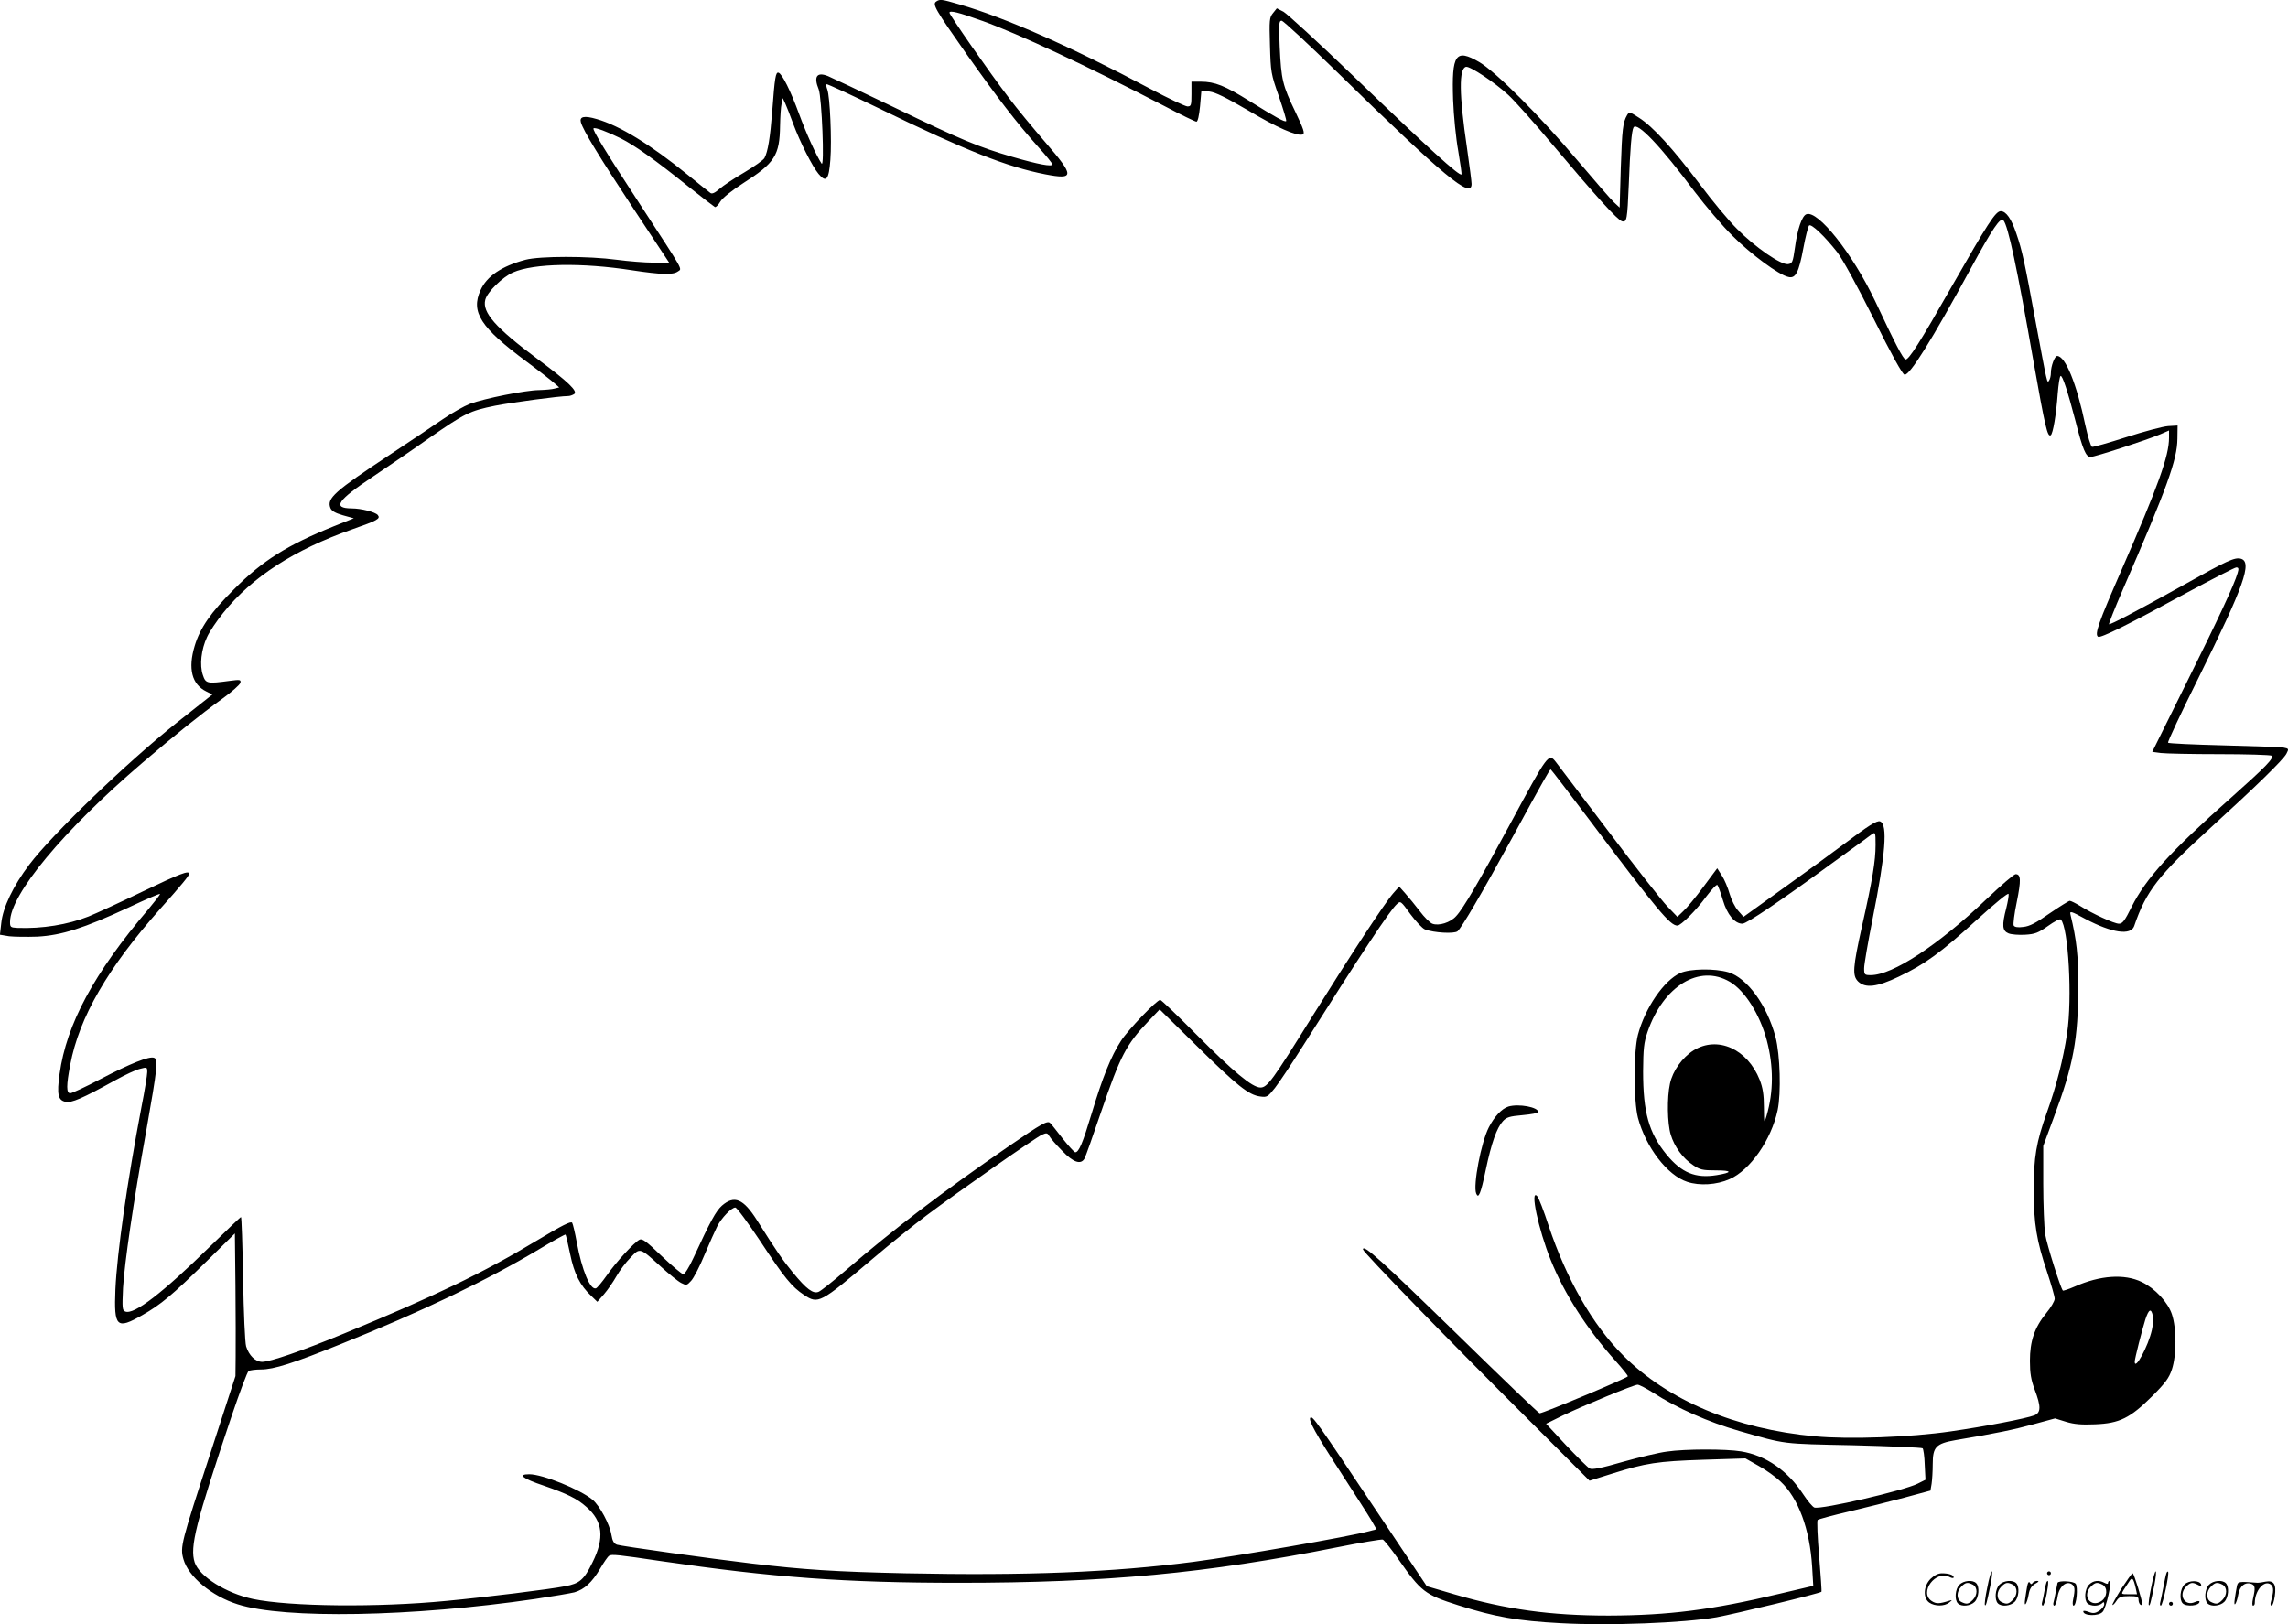 <svg version="1.0" xmlns="http://www.w3.org/2000/svg"
  viewBox="0 0 1200.704 852.627"
 preserveAspectRatio="xMidYMid meet">
<g transform="translate(0.268,852.873) scale(0.1,-0.1)"
fill="#000000" stroke="none">
<path d="M4911 8521 c-22 -14 -8 -39 162 -281 160 -226 257 -353 375 -485 40
-44 72 -84 72 -89 0 -14 -75 0 -209 39 -178 52 -268 89 -621 260 -173 83 -330
157 -347 164 -59 24 -77 -2 -49 -70 16 -42 31 -413 15 -389 -28 42 -80 157
-118 260 -45 123 -89 211 -108 217 -15 5 -20 -26 -33 -201 -11 -141 -23 -214
-41 -247 -5 -10 -53 -44 -105 -75 -53 -31 -112 -70 -131 -87 -24 -21 -39 -28
-48 -21 -7 5 -62 49 -121 97 -192 156 -356 257 -476 291 -65 19 -91 13 -82
-18 13 -44 95 -179 276 -453 l187 -283 -82 0 c-45 0 -131 7 -192 15 -149 20
-403 20 -480 0 -124 -33 -203 -86 -236 -160 -52 -114 0 -195 241 -374 69 -51
135 -103 148 -115 l24 -21 -24 -6 c-13 -4 -49 -7 -82 -8 -73 -1 -286 -44 -362
-72 -31 -12 -95 -48 -143 -81 -47 -32 -171 -116 -276 -185 -293 -194 -333
-230 -314 -280 6 -16 24 -27 65 -39 l58 -16 -105 -42 c-245 -99 -375 -181
-524 -331 -120 -119 -178 -203 -206 -297 -36 -119 -15 -202 61 -239 l32 -16
-43 -34 c-24 -19 -89 -71 -144 -114 -258 -205 -656 -588 -774 -745 -84 -111
-139 -226 -147 -307 l-7 -61 48 -8 c26 -3 94 -4 149 -2 127 7 243 44 476 152
89 42 165 75 167 72 2 -2 -25 -37 -60 -79 -287 -337 -431 -605 -467 -866 -15
-107 -8 -138 31 -146 32 -7 87 17 263 114 49 27 106 54 128 59 37 10 38 9 38
-17 0 -15 -13 -97 -30 -182 -75 -394 -128 -763 -137 -959 -8 -198 6 -212 141
-135 98 56 155 103 339 284 l147 145 3 -274 c1 -151 2 -320 1 -375 l-1 -100
-130 -400 c-156 -478 -161 -497 -143 -561 26 -92 148 -194 285 -237 244 -78
916 -66 1560 28 94 14 187 30 207 35 52 15 92 52 134 123 20 34 41 65 48 69
13 9 49 5 271 -28 590 -86 966 -114 1565 -114 773 0 1299 50 1983 186 125 25
234 43 241 41 7 -3 44 -49 81 -102 120 -172 139 -187 315 -243 192 -61 311
-82 538 -94 257 -14 643 1 817 31 98 18 543 125 551 134 2 2 -4 85 -12 186 -9
101 -12 187 -8 191 5 4 79 24 164 44 85 20 216 53 291 73 l137 37 6 35 c3 20
6 67 6 104 0 90 17 108 120 126 215 36 305 55 408 83 l114 31 58 -18 c43 -13
81 -16 152 -13 129 5 184 33 299 147 70 70 89 96 104 141 25 75 25 216 0 290
-21 63 -88 135 -158 169 -91 44 -219 35 -352 -24 -32 -14 -60 -23 -62 -21 -12
12 -84 241 -93 296 -5 36 -10 154 -10 264 l0 199 55 149 c104 278 128 410 129
693 0 158 -9 240 -41 372 -5 21 1 20 78 -22 140 -74 238 -88 256 -38 63 185
127 267 405 520 237 216 377 353 394 385 13 25 13 27 -14 32 -15 3 -156 8
-315 12 -158 4 -290 10 -292 14 -3 5 69 158 160 341 239 483 284 609 221 625
-32 8 -75 -12 -292 -134 -250 -139 -394 -215 -399 -210 -2 2 30 83 71 178 234
538 287 686 288 795 l1 70 -50 -3 c-27 -2 -126 -28 -219 -58 -93 -30 -174 -53
-180 -51 -7 3 -22 54 -35 113 -46 220 -105 364 -148 364 -13 0 -33 -53 -33
-89 0 -14 -4 -32 -9 -39 -11 -18 -9 -24 -71 308 -58 315 -71 375 -101 462 -26
78 -54 118 -82 118 -27 0 -67 -62 -260 -400 -163 -287 -224 -383 -240 -378
-13 4 -50 74 -160 308 -118 248 -300 477 -360 454 -23 -8 -47 -78 -60 -175
-11 -78 -14 -84 -37 -87 -37 -4 -171 88 -265 183 -45 44 -135 153 -200 240
-137 182 -244 300 -317 346 -48 31 -51 32 -62 13 -22 -38 -26 -72 -33 -277
l-6 -208 -30 28 c-16 15 -102 114 -190 218 -202 239 -429 466 -517 518 -124
72 -145 42 -137 -198 3 -83 15 -203 27 -269 11 -65 19 -120 17 -123 -11 -10
-168 132 -567 516 -183 176 -348 327 -367 338 l-35 18 -20 -25 c-19 -23 -20
-36 -16 -170 4 -140 5 -149 47 -268 23 -68 41 -126 38 -129 -7 -7 -55 20 -192
105 -130 81 -182 102 -257 102 l-48 0 0 -65 c0 -59 -2 -65 -21 -65 -11 0 -100
42 -198 94 -412 219 -758 372 -997 441 -96 28 -103 29 -123 16z m239 -101
c195 -70 547 -235 960 -449 85 -45 160 -81 166 -81 7 0 14 31 19 81 l7 81 43
-4 c31 -4 86 -31 199 -97 154 -92 261 -139 290 -128 12 5 5 27 -39 119 -67
139 -74 168 -82 341 -5 121 -4 137 10 137 9 0 143 -125 299 -277 555 -542 698
-661 698 -580 0 13 -11 97 -24 188 -42 284 -43 419 -5 427 21 4 152 -83 222
-148 32 -29 138 -148 235 -264 228 -271 337 -392 362 -399 25 -6 27 9 35 193
7 190 15 284 25 300 19 31 142 -98 321 -338 57 -75 146 -180 199 -232 96 -96
242 -204 292 -215 38 -10 55 22 79 151 11 60 25 113 30 119 11 11 81 -55 147
-139 28 -36 105 -176 192 -350 94 -189 151 -292 162 -294 27 -5 143 181 348
558 115 211 155 270 171 252 24 -27 71 -244 158 -742 61 -344 73 -396 90 -386
12 8 29 108 37 219 4 48 10 90 15 92 9 6 38 -82 78 -236 38 -150 55 -189 79
-189 22 0 296 89 366 119 l46 20 0 -38 c0 -96 -56 -251 -250 -696 -121 -277
-142 -337 -122 -349 13 -8 164 67 463 230 136 73 254 134 262 134 12 0 14 -6
7 -29 -17 -60 -99 -236 -271 -582 l-177 -357 45 -6 c25 -3 163 -6 307 -6 144
0 267 -4 274 -8 16 -11 -31 -59 -213 -221 -317 -281 -446 -423 -521 -572 -36
-73 -48 -89 -67 -89 -25 0 -140 53 -205 94 -23 14 -47 26 -53 26 -5 0 -53 -30
-106 -66 -71 -50 -105 -68 -138 -71 -27 -4 -45 -1 -50 7 -4 6 3 62 16 124 23
114 22 146 -6 146 -9 0 -77 -59 -153 -131 -252 -241 -493 -399 -607 -399 -33
0 -35 2 -35 36 0 20 20 136 44 257 68 341 81 498 40 514 -17 6 -60 -21 -194
-122 -52 -39 -191 -141 -309 -225 l-214 -154 -28 32 c-16 17 -36 58 -45 89 -9
32 -27 75 -41 96 l-24 38 -73 -98 c-40 -54 -87 -111 -105 -127 l-31 -30 -53
55 c-29 30 -168 207 -309 394 -142 187 -266 351 -276 364 -38 48 -40 45 -239
-324 -160 -297 -247 -446 -284 -485 -30 -34 -91 -53 -125 -40 -13 5 -43 35
-66 66 -24 31 -58 73 -76 93 l-32 36 -31 -35 c-44 -50 -227 -329 -424 -645
-210 -338 -237 -375 -273 -375 -43 0 -141 82 -337 279 -99 100 -184 181 -189
181 -18 0 -168 -156 -206 -215 -52 -80 -97 -192 -155 -385 -46 -152 -66 -200
-85 -200 -5 0 -35 33 -66 72 -31 40 -60 77 -65 81 -13 16 -45 -2 -216 -120
-353 -243 -604 -435 -859 -654 -65 -56 -128 -106 -140 -111 -29 -13 -64 13
-136 101 -51 62 -84 109 -188 274 -72 114 -119 133 -184 77 -32 -29 -59 -78
-151 -277 -21 -46 -44 -83 -52 -83 -7 0 -58 43 -113 95 -82 79 -103 94 -117
86 -29 -15 -125 -120 -172 -188 -24 -34 -49 -64 -56 -67 -30 -11 -74 95 -101
242 -9 49 -20 95 -24 102 -6 10 -52 -13 -185 -93 -278 -168 -543 -295 -1009
-487 -225 -93 -391 -150 -433 -150 -35 0 -69 33 -84 81 -6 19 -13 178 -16 357
-3 177 -8 322 -11 322 -3 0 -75 -69 -161 -153 -251 -246 -400 -361 -446 -343
-16 6 -17 18 -12 124 8 132 53 443 122 826 59 333 63 374 41 382 -25 10 -125
-30 -282 -112 -78 -41 -149 -74 -158 -74 -21 0 -21 41 0 150 47 249 197 508
473 819 110 123 151 173 151 183 0 19 -46 2 -244 -93 -116 -56 -244 -115 -284
-131 -109 -43 -243 -65 -374 -60 -35 2 -38 4 -38 31 0 144 279 480 695 836
172 147 299 249 419 336 50 36 93 74 95 84 3 16 -2 17 -55 10 -119 -16 -127
-15 -142 30 -18 52 -9 134 22 200 12 27 51 85 85 127 151 188 372 331 676 438
134 47 150 56 135 75 -13 16 -87 35 -137 35 -104 1 -76 42 113 168 76 51 210
142 296 203 184 128 210 141 343 168 85 17 338 51 385 51 8 0 22 5 30 10 22
14 -30 64 -190 183 -222 165 -293 246 -276 312 10 41 91 120 146 144 110 48
361 52 625 11 153 -23 214 -25 240 -6 22 16 37 -10 -195 346 -185 283 -255
398 -248 405 7 7 74 -18 144 -53 73 -37 179 -112 352 -251 73 -58 137 -107
141 -109 5 -2 18 11 28 28 11 19 58 57 120 97 166 106 192 145 194 303 1 47 4
98 8 114 l6 30 14 -30 c7 -16 26 -63 41 -105 35 -94 100 -224 133 -263 40 -48
54 -32 62 74 8 102 -2 331 -16 369 -5 13 -7 26 -5 28 3 3 134 -58 293 -135
440 -214 655 -299 855 -338 155 -30 155 -10 2 167 -64 74 -151 179 -192 234
-101 132 -312 435 -312 447 0 14 48 2 170 -42z m3201 -4212 c343 -456 411
-538 449 -538 18 0 98 79 151 152 29 38 55 66 59 61 4 -4 17 -40 29 -80 22
-75 62 -123 102 -123 23 0 202 121 466 314 107 77 203 147 213 155 19 13 20
11 20 -56 0 -83 -16 -182 -71 -425 -49 -221 -51 -260 -21 -291 38 -37 99 -30
214 25 137 65 219 125 408 297 98 89 166 145 168 137 2 -8 -4 -41 -12 -74 -24
-91 -21 -120 12 -133 15 -6 54 -9 87 -7 52 3 69 10 120 46 32 23 62 39 67 34
40 -40 61 -416 33 -598 -20 -135 -56 -276 -106 -415 -56 -157 -69 -235 -69
-407 0 -176 15 -268 71 -433 21 -64 39 -126 39 -138 0 -12 -20 -46 -44 -75
-62 -76 -86 -147 -86 -251 0 -66 6 -99 25 -151 34 -89 33 -121 -2 -135 -46
-17 -256 -58 -438 -84 -212 -31 -535 -43 -713 -26 -416 38 -772 188 -1007 425
-160 160 -297 399 -391 681 -25 77 -52 147 -60 155 -39 41 6 -174 71 -335 71
-177 190 -363 341 -531 35 -39 64 -75 64 -80 0 -8 -444 -194 -463 -194 -5 0
-201 188 -436 418 -397 387 -491 472 -491 442 0 -14 452 -479 884 -909 l305
-305 118 37 c178 56 238 65 479 73 l221 7 69 -39 c38 -21 90 -58 115 -82 93
-86 154 -250 166 -447 l6 -101 -179 -42 c-352 -84 -580 -113 -894 -114 -307 0
-539 32 -812 112 l-143 42 -278 416 c-297 445 -322 480 -333 469 -12 -12 27
-84 163 -293 71 -110 142 -220 157 -246 l27 -47 -38 -10 c-113 -30 -681 -129
-923 -161 -422 -55 -882 -73 -1510 -60 -367 8 -536 19 -805 51 -214 25 -691
92 -710 99 -16 6 -24 20 -29 51 -9 56 -61 153 -99 185 -65 54 -262 134 -332
134 -64 0 -35 -23 76 -60 121 -42 175 -68 224 -112 86 -75 96 -162 31 -292
-44 -90 -67 -110 -143 -124 -79 -16 -421 -58 -623 -77 -360 -35 -823 -30
-1015 10 -141 30 -281 118 -306 192 -26 81 4 203 195 772 42 124 81 228 88
233 7 4 36 8 65 8 67 0 168 32 423 135 417 167 765 334 1033 494 76 46 140 81
142 79 2 -2 13 -47 24 -101 21 -104 52 -166 112 -222 l31 -30 35 40 c19 22 48
64 65 94 17 30 50 74 74 98 50 53 48 54 159 -47 43 -39 91 -78 107 -86 27 -14
30 -13 52 11 14 15 46 77 71 138 26 62 56 128 66 148 22 44 75 99 95 99 8 0
65 -78 128 -172 131 -199 168 -244 233 -287 74 -49 84 -44 355 186 95 81 225
185 288 232 164 123 572 408 605 423 25 11 29 10 39 -7 6 -11 36 -46 67 -77
59 -62 99 -75 118 -40 5 9 44 118 86 242 103 300 132 355 249 478 l59 62 196
-193 c211 -208 271 -256 331 -264 36 -5 40 -3 78 45 22 28 86 124 143 214 313
495 460 718 497 751 19 18 21 16 71 -53 29 -39 63 -75 76 -80 47 -18 153 -24
171 -10 22 19 126 196 292 500 153 281 192 350 197 350 2 0 99 -127 216 -282z
m2944 -2586 c3 -16 1 -50 -5 -75 -19 -85 -90 -216 -90 -166 0 15 38 165 56
222 18 54 30 60 39 19z m-2624 -403 c128 -83 291 -155 454 -202 249 -71 215
-67 599 -75 196 -5 359 -12 363 -16 4 -4 10 -43 11 -86 l4 -79 -40 -20 c-72
-37 -506 -137 -543 -126 -9 3 -36 35 -59 70 -81 124 -196 204 -326 225 -78 13
-294 13 -388 -1 -42 -5 -146 -30 -232 -54 -113 -33 -161 -42 -174 -35 -10 5
-65 60 -124 122 l-105 113 87 43 c110 53 372 161 393 162 9 0 45 -19 80 -41z
M8815 3421 c-86 -39 -185 -184 -222 -324 -23 -87 -23 -347 0 -436 41 -154 154
-302 258 -336 65 -22 156 -16 223 14 108 47 219 207 252 362 19 90 13 291 -11
384 -45 168 -149 310 -247 340 -73 21 -202 19 -253 -4z m260 -46 c79 -46 158
-172 194 -307 36 -136 36 -270 -1 -396 -13 -44 -13 -44 -14 45 0 65 -6 102
-22 143 -64 162 -221 233 -347 155 -59 -37 -110 -108 -124 -175 -16 -73 -14
-208 4 -267 19 -64 64 -125 117 -160 36 -25 51 -28 119 -28 88 0 90 -11 5 -25
-111 -18 -184 12 -263 108 -93 114 -123 221 -123 437 1 119 4 150 23 206 83
242 272 358 432 264z M7913 2720 c-35 -11 -74 -53 -103 -110 -40 -78 -83 -303
-66 -346 12 -31 24 -2 50 122 30 143 58 222 90 257 19 21 35 26 104 32 45 4
82 11 82 16 0 26 -103 45 -157 29z M10426 194 c-10 -47 -15 -88 -12 -91 5 -6
9 7 30 110 7 37 10 67 6 67 -4 0 -15 -39 -24 -86z M10740 270 c0 -5 5 -10 10
-10 6 0 10 5 10 10 0 6 -4 10 -10 10 -5 0 -10 -4 -10 -10z M11286 194 c-10
-47 -15 -88 -12 -91 5 -6 9 7 30 110 7 37 10 67 6 67 -4 0 -15 -39 -24 -86z
M11366 269 c-3 -8 -10 -41 -16 -74 -6 -33 -14 -68 -16 -77 -3 -10 -1 -18 3
-18 10 0 46 171 38 178 -2 3 -7 -1 -9 -9z M10129 241 c-38 -38 -41 -101 -7
-125 29 -20 79 -20 104 0 18 14 18 15 1 10 -53 -17 -69 -17 -92 -2 -69 45 21
166 94 126 12 -6 21 -7 21 -1 0 12 -25 21 -62 21 -19 0 -39 -10 -59 -29z
M11130 189 c-28 -45 -49 -83 -47 -85 2 -3 12 7 21 21 14 21 24 25 66 25 43 0
50 -3 50 -19 0 -11 5 -23 10 -26 6 -3 10 -3 10 1 0 20 -44 164 -51 164 -4 0
-30 -37 -59 -81z m75 4 l7 -33 -42 0 c-42 0 -42 0 -28 23 8 12 21 32 29 44 15
25 22 18 34 -34z M10280 210 c-22 -22 -27 -79 -8 -98 19 -19 66 -14 88 8 22
22 27 79 8 98 -19 19 -66 14 -88 -8z m71 0 c25 -14 25 -54 -1 -80 -23 -23 -33
-24 -61 -10 -25 14 -25 54 1 80 23 23 33 24 61 10z M10490 210 c-22 -22 -27
-79 -8 -98 19 -19 66 -14 88 8 22 22 27 79 8 98 -19 19 -66 14 -88 -8z m71 0
c25 -14 25 -54 -1 -80 -23 -23 -33 -24 -61 -10 -25 14 -25 54 1 80 23 23 33
24 61 10z M10636 204 c-3 -16 -8 -47 -11 -69 -8 -51 10 -26 19 27 5 27 15 42
34 53 18 10 22 14 10 15 -9 0 -20 -5 -24 -11 -5 -8 -9 -8 -14 1 -5 8 -10 3
-14 -16z M10737 223 c-2 -4 -7 -26 -11 -48 -4 -22 -9 -48 -12 -57 -3 -10 -1
-18 4 -18 4 0 14 28 20 62 11 58 10 81 -1 61z M10795 220 c-1 -3 -5 -23 -9
-45 -4 -22 -9 -48 -12 -57 -3 -10 -1 -18 4 -18 5 0 13 20 17 45 7 53 44 87 74
68 17 -11 19 -28 8 -80 -4 -18 -3 -33 2 -33 16 0 24 99 11 115 -12 14 -87 18
-95 5z M10960 210 c-22 -22 -27 -79 -8 -98 7 -7 24 -12 38 -12 14 0 31 5 38
12 9 9 12 8 12 -5 0 -9 -12 -24 -26 -34 -21 -13 -32 -15 -55 -6 -16 6 -29 8
-29 3 0 -24 81 -27 102 -2 18 19 50 162 37 162 -5 0 -9 -5 -9 -10 0 -7 -6 -7
-19 0 -30 16 -59 12 -81 -10z m71 0 c29 -16 25 -65 -6 -86 -56 -37 -103 28
-55 76 23 23 33 24 61 10z M11461 211 c-23 -23 -28 -80 -9 -99 19 -19 88 -13
88 9 0 5 -11 4 -24 -2 -54 -25 -89 38 -46 81 23 23 33 24 62 9 16 -9 19 -8 16
3 -8 22 -64 22 -87 -1z M11590 210 c-22 -22 -27 -79 -8 -98 19 -19 66 -14 88
8 22 22 27 79 8 98 -19 19 -66 14 -88 -8z m71 0 c25 -14 25 -54 -1 -80 -23
-23 -33 -24 -61 -10 -25 14 -25 54 1 80 23 23 33 24 61 10z M11736 201 c-3
-14 -8 -44 -11 -66 -8 -51 10 -26 19 27 8 41 35 63 66 53 22 -7 24 -21 11 -77
-5 -22 -5 -38 0 -38 5 0 9 6 9 13 0 68 51 125 85 97 15 -13 15 -35 -1 -92 -3
-10 -1 -18 4 -18 6 0 13 23 17 50 9 63 -5 84 -49 76 -17 -4 -35 -6 -41 -6
-101 8 -104 7 -109 -19z M11380 110 c0 -5 5 -10 10 -10 6 0 10 5 10 10 0 6 -4
10 -10 10 -5 0 -10 -4 -10 -10z"/>
</g>
</svg>
